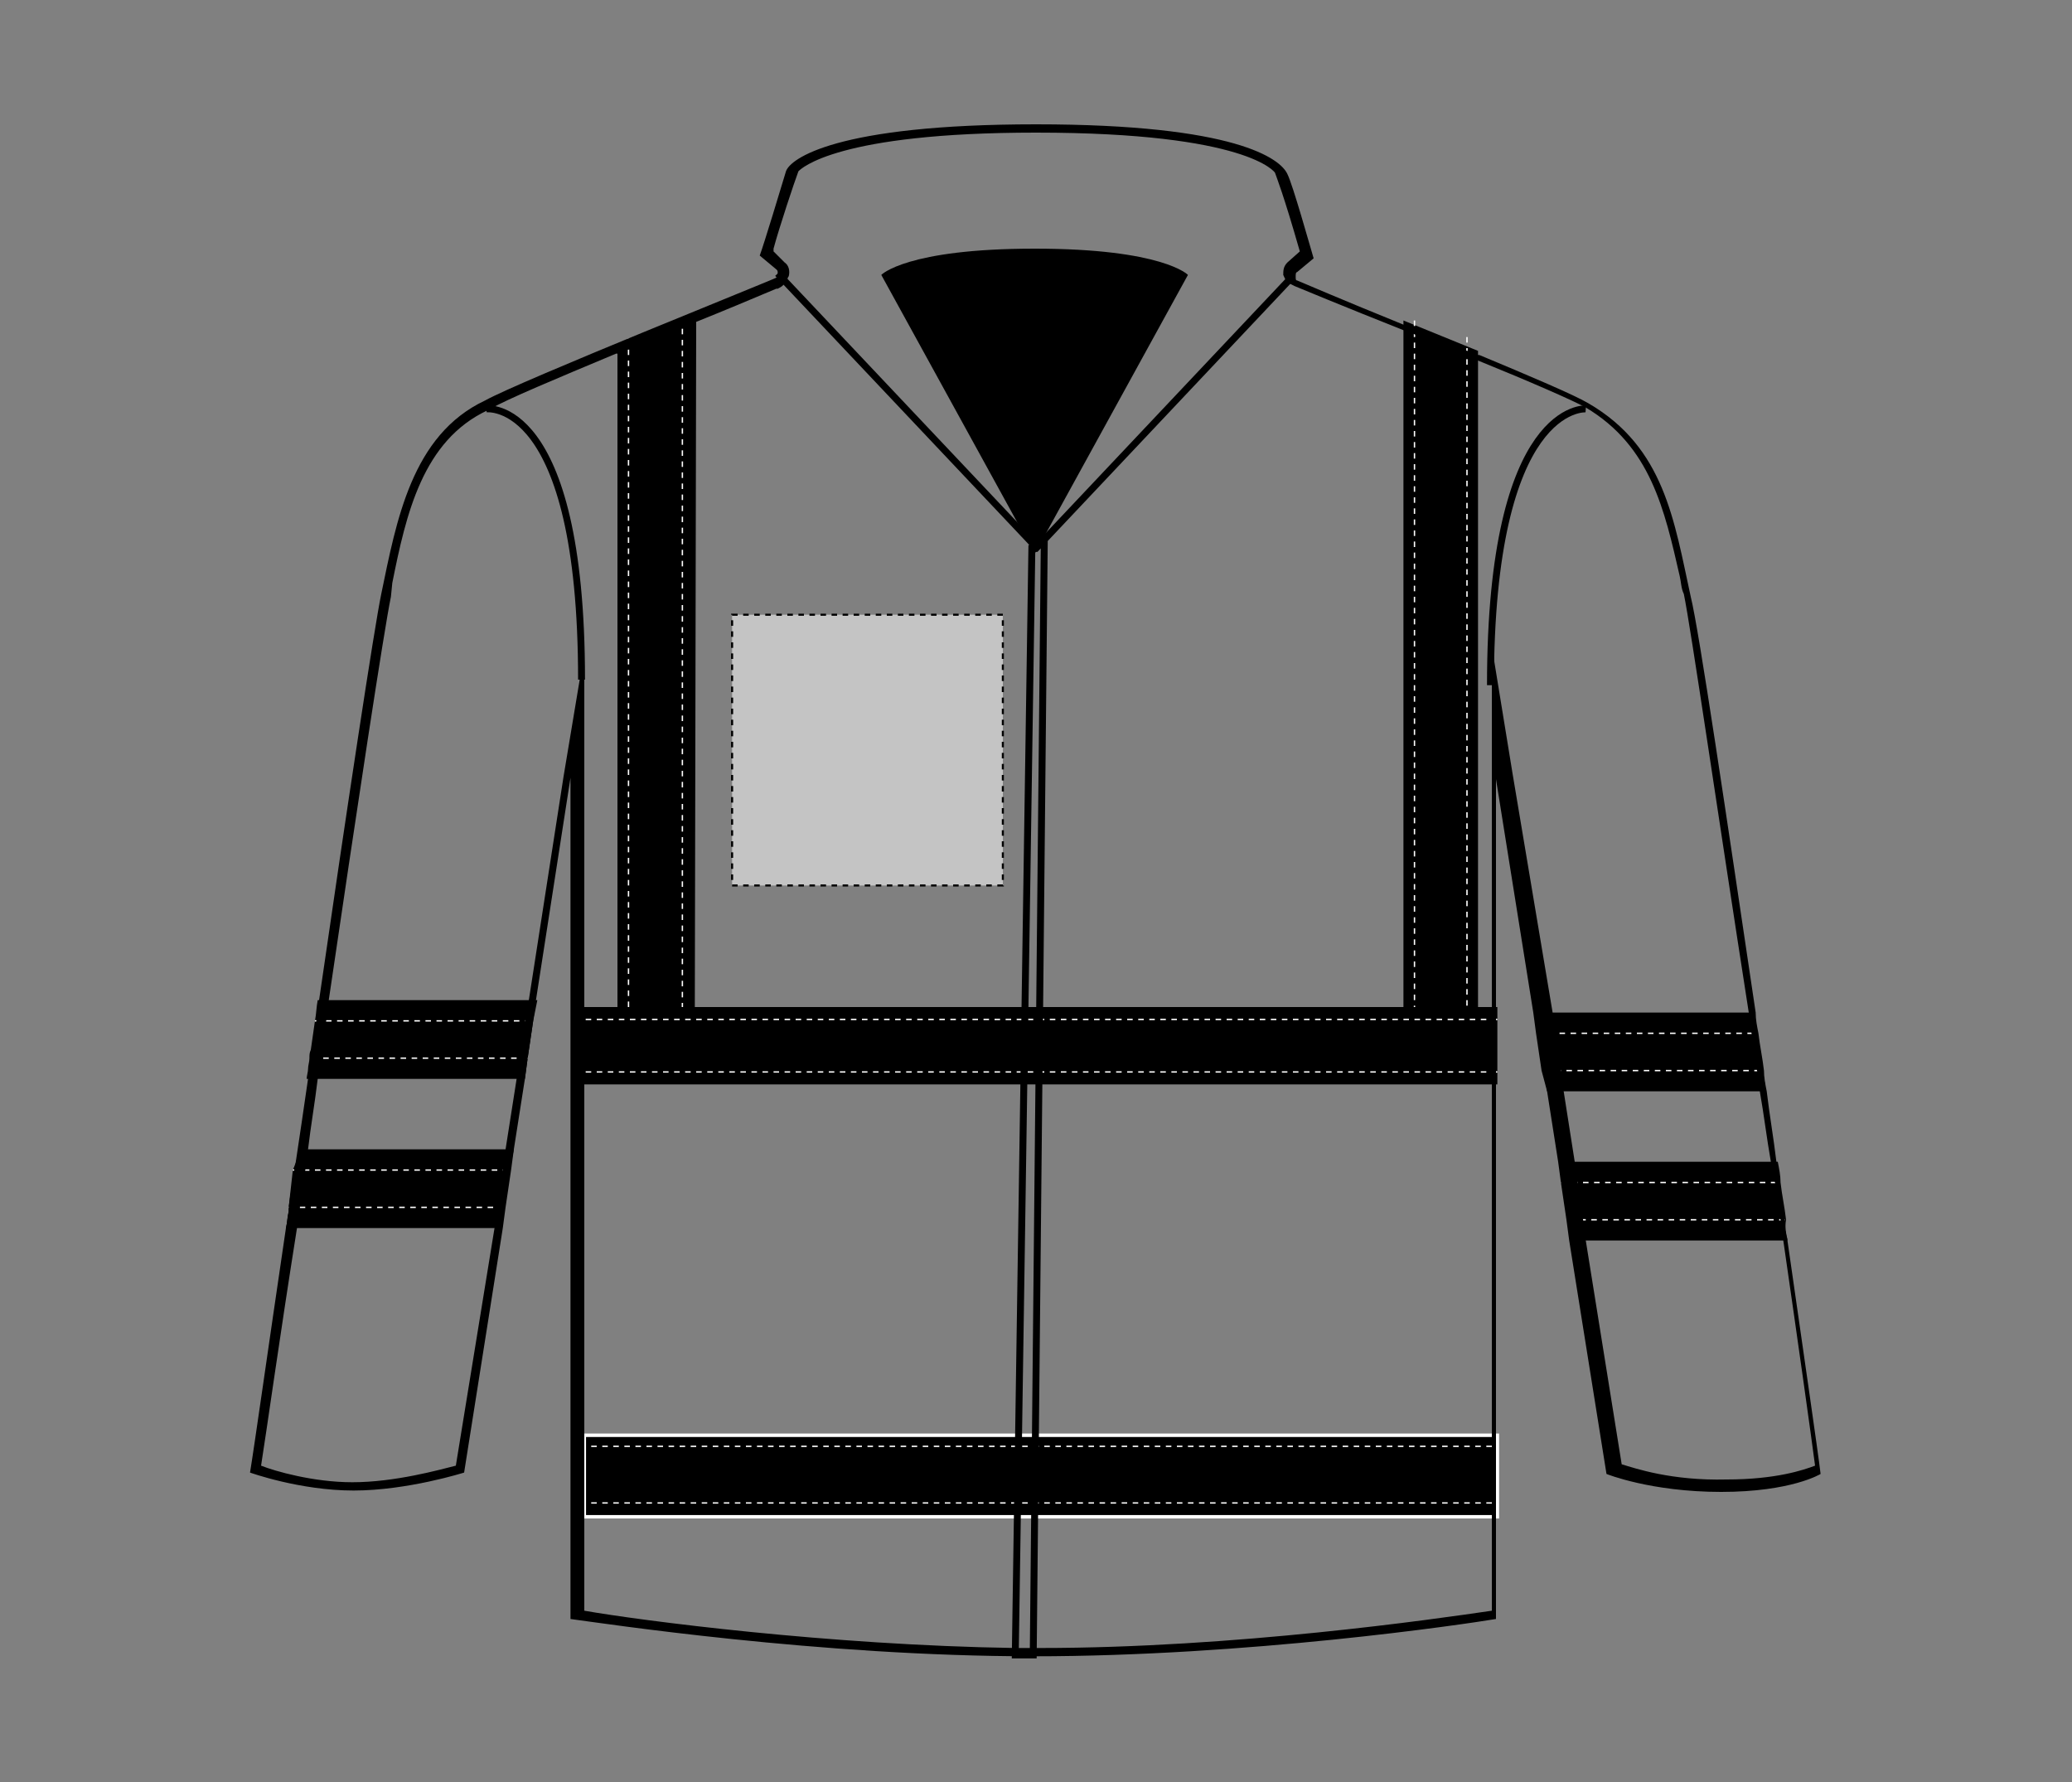 <svg xmlns="http://www.w3.org/2000/svg" xmlns:xlink="http://www.w3.org/1999/xlink" id="Layer_1" x="0px" y="0px" viewBox="0 0 150 129" style="enable-background:new 0 0 150 129;" xml:space="preserve"><rect x="0" y="0" width="150" height="129" fill="#808080" stroke="none"/><style type="text/css">	.st0{fill:none;stroke:#FFFFFF;stroke-width:0.1;stroke-dasharray:0.4;}	.st1{stroke:#FFFFFF;stroke-width:0.25;}	.st2{fill:none;stroke:#000000;stroke-width:0.5;}	.st3{fill:none;stroke:#FFFFFF;stroke-width:0.25;}	.st4{fill:#C4C4C4;stroke:#000000;stroke-width:0.15;stroke-dasharray:0.4;}</style><g>	<g>		<g>			<path d="M21.2,84.7l0.2-0.5v0l0.2-0.6v-0.4h0.7h14.3h0.6l-0.3,1.5l-0.4,2.7l-0.2,1.5h-0.4H21.5h-0.8c0.1-0.4,0.1-0.8,0.2-1.2     v-0.3L21.2,84.7z"></path>			<g>				<polyline class="st0" points="21.2,84.7 29,84.7 29.2,84.7 36.1,84.7 36.2,84.7 36.9,84.7     "></polyline>				<polyline class="st0" points="20.9,87.4 21.7,87.4 22.6,87.4 22.8,87.4 29,87.4 29.2,87.4 35.8,87.4 36,87.4 36.1,87.4       36.3,87.4 36.5,87.4     "></polyline>			</g>		</g>		<g>			<path d="M129.4,89.8h-15.7l-0.2-1.5l-0.4-2.7l-0.2-1.5h15.8c0.1,0.5,0.2,1,0.2,1.5c0.1,0.9,0.3,1.8,0.4,2.7     C129.2,88.8,129.3,89.3,129.4,89.8z"></path>			<g>				<polyline class="st0" points="113,85.6 114.2,85.6 119.6,85.6 119.8,85.6 126,85.6 126.2,85.6 128.4,85.6 128.8,85.6     "></polyline>				<polyline class="st0" points="129.2,88.3 128.9,88.3 126.2,88.3 126,88.3 119.8,88.3 119.6,88.3 114.6,88.3 113.9,88.3       113.7,88.3 113.5,88.3     "></polyline>			</g>		</g>	</g>	<rect x="42.3" y="103.9" class="st1" width="66.1" height="5.9"></rect>	<polygon points="108.4,72.9 108.4,78.5 42,78.5 42,72.9 44.7,72.9 44.7,24.9 50.4,22.6 50.4,23.3 50.3,72.9 101.6,72.9 101.6,23.2    107,25.4 107,72.9  "></polygon>	<line class="st0" x1="108.4" y1="73.8" x2="41.6" y2="73.8"></line>	<line class="st0" x1="108.4" y1="77.6" x2="41.6" y2="77.6"></line>	<line class="st0" x1="108" y1="104.7" x2="42.3" y2="104.7"></line>	<line class="st0" x1="108" y1="108.8" x2="42.3" y2="108.8"></line>	<g>		<path d="M38.6,73.9l-0.4,2.7L38,78.1h-0.6H23h-0.8c0-0.2,0.1-0.5,0.1-0.7c0-0.3,0.1-0.5,0.1-0.8c0-0.2,0-0.4,0.1-0.6    c0.1-0.7,0.2-1.4,0.3-2.1c0.1-0.5,0.1-1,0.2-1.5h0.9h14.4h0.6L38.6,73.9z"></path>		<g>			<polyline class="st0" points="22.8,73.9 23.7,73.9 29.2,73.9 29.5,73.9 35.9,73.9 38,73.9 38.6,73.9    "></polyline>			<polyline class="st0" points="38.2,76.6 37.6,76.6 36.1,76.6 35.9,76.6 29.5,76.6 29.2,76.6 23.5,76.6 23.3,76.6 22.4,76.6         "></polyline>		</g>	</g>	<g>		<path d="M127.8,79H112l-0.2-1.5l-0.4-2.7l-0.2-1.5H127c0.1,0.5,0.1,1,0.2,1.5c0.1,0.9,0.3,1.8,0.4,2.7    C127.7,78,127.8,78.5,127.8,79z"></path>		<g>			<polyline class="st0" points="111.3,74.8 112.5,74.8 119.3,74.8 119.5,74.8 125.7,74.8 125.9,74.8 126.8,74.8 127.2,74.8    "></polyline>			<polyline class="st0" points="111.8,77.5 112.9,77.5 113.3,77.5 113.6,77.5 119.3,77.5 119.5,77.5 125.7,77.5 125.9,77.5      127.2,77.5 127.6,77.5    "></polyline>		</g>	</g>	<line class="st0" x1="102.4" y1="23.2" x2="102.4" y2="72.9"></line>	<line class="st0" x1="106.2" y1="24.4" x2="106.2" y2="73.1"></line>	<line class="st0" x1="45.5" y1="24.5" x2="45.5" y2="73.1"></line>	<line class="st0" x1="49.4" y1="23" x2="49.4" y2="72.9"></line></g><g>	<path d="M129.4,89.8c0-0.2-0.1-0.4-0.1-0.5c-0.1-0.3-0.1-0.6-0.1-1c-0.1-0.9-0.3-1.8-0.4-2.7c-0.1-0.5-0.1-1-0.2-1.5   c-0.2-1.7-0.5-3.4-0.7-5.1c-0.1-0.5-0.2-1-0.2-1.5c-0.1-0.9-0.3-1.8-0.4-2.7c-0.1-0.5-0.2-1-0.2-1.5c-2.1-14.1-4.1-27.7-4.7-30.1   c-1.2-5.5-1.9-10.8-7.4-14c-1-0.6-4.3-2-7.9-3.5c0,0-0.1,0-0.1,0c-0.2-0.1-0.4-0.2-0.7-0.3c0,0-0.1,0-0.1,0c-1.3-0.5-2.4-1-3.7-1.6   c0,0-0.1,0-0.1,0c-0.2-0.1-0.4-0.2-0.7-0.3c0,0-0.1,0-0.1,0c-4.2-1.7-7.7-3.2-7.7-3.2c-0.1,0-0.1-0.1-0.1-0.3c0-0.1,0-0.3,0.1-0.3   l1.2-1c-0.3-1-1.5-5.3-1.9-6.1C92.7,11.5,89.5,9,75,9s-17.8,2.5-18.1,3.4c-0.3,1-1.6,5.3-1.9,6.1l1.2,1c0.1,0.1,0.1,0.1,0.1,0.3   c0,0.1-0.1,0.3-0.1,0.3c-0.1,0.1-18.6,7.5-21.1,8.9c-5.3,2.5-6.4,8.7-7.5,14c-0.5,2.4-2.5,15.6-4.5,29.4c-0.1,0.5-0.1,1-0.2,1.5   c-0.1,0.7-0.2,1.4-0.3,2.1c0,0.2-0.1,0.4-0.1,0.6c0,0.3-0.1,0.5-0.1,0.8c0,0.2-0.1,0.5-0.1,0.7c-0.3,2.1-0.6,4.1-0.9,6.1v0   c0,0.2-0.1,0.3-0.1,0.5c-0.1,0.9-0.3,1.8-0.4,2.7v0.3c-0.1,0.4-0.1,0.8-0.2,1.2c-1.3,8.8-2.3,15.9-2.6,17.7c0,0,3.6,1.3,7.5,1.3   c3.9,0,8-1.3,8-1.3l2.8-17.7l0.2-1.5l0.4-2.7l0.2-1.5l0.8-5.1l0.2-1.5l0.4-2.7l0.2-1.5l2.5-16.1v60.9c2.3,0.3,18,2.7,33.5,2.7   s31.1-2.3,33.5-2.7V56.4l2.7,16.9l0.2,1.5l0.4,2.7L112,79l0.8,5.1l0.2,1.5l0.4,2.7l0.2,1.5l2.7,16.9c0,0,3.2,1.3,8.3,1.3   c5.1,0,7.2-1.3,7.2-1.3C131.6,105,130.6,98.2,129.4,89.8z M117.4,106l-2.6-16.2l-0.2-1.5l-0.4-2.7l-0.2-1.5l-0.8-5.1l-0.2-1.5   l-0.4-2.7l-0.2-1.5L109.5,56l-1.5-9.2v69.8c-4.1,0.6-18.6,2.7-32.7,2.7h-1.8c-13.5-0.2-27.2-2-31.2-2.7V47.1l-0.2,1.3l0,0l-1.3,7.8   l-2.5,16.1L38,73.9l-0.4,2.7l-0.2,1.5l-0.8,5.1l-0.2,1.5L36,87.4l-0.2,1.5L33,106.1c-1.2,0.3-4.4,1.2-7.5,1.2   c-2.8,0-5.6-0.8-6.6-1.2c0.4-2.5,1.3-9,2.6-17.2c0.1-0.5,0.2-1,0.2-1.5c0-0.1,0-0.3,0.1-0.4v-0.3c0.1-0.7,0.2-1.3,0.3-2   c0.1-0.5,0.1-1,0.2-1.5c0.2-1.7,0.5-3.4,0.7-5.1c0.1-0.5,0.2-1,0.2-1.5c0.1-0.9,0.3-1.8,0.4-2.7c0.1-0.5,0.2-1,0.2-1.5   c2-13.6,4-26.8,4.5-29.2l0.1-1c1-5,2.2-10.3,6.9-12.5c0,0,0.1-0.1,0.2-0.1c1.2-0.7,4.8-2.2,9.1-4c0,0,0.1,0,0.1,0   c0.2-0.1,0.4-0.2,0.7-0.3c0,0,0.1,0,0.1,0c1.2-0.5,2.4-1,3.8-1.6c0,0,0.1,0,0.1,0c0.3-0.1,0.6-0.2,0.9-0.4c0,0,0.1,0,0.1,0   c2-0.8,3.9-1.6,5.8-2.4h0.1c0.2-0.1,0.4-0.2,0.5-0.4c0,0,0-0.1,0.1-0.1c0.1-0.1,0.1-0.3,0.2-0.4c0.1-0.4,0-0.8-0.3-1L56,18.2V18   c0.4-1.5,1.5-4.8,1.8-5.6C58,12.2,60.6,9.6,75,9.6c15.4,0,17.3,2.9,17.3,2.9c0.1,0.3,0.6,1.5,1.8,5.7L93.2,19   c-0.3,0.3-0.3,0.6-0.3,0.9c0.1,0.2,0.1,0.3,0.3,0.5c0.1,0.1,0.3,0.2,0.5,0.3c0,0,3.6,1.5,7.9,3.2c0.3,0.1,0.5,0.2,0.8,0.3   c1.3,0.5,2.5,1.1,3.8,1.6c0.3,0.1,0.5,0.2,0.8,0.3c3.7,1.5,6.9,2.9,7.8,3.4c4.7,2.8,5.7,7.4,6.8,12.2c0.1,0.4,0.1,0.9,0.3,1.3   c0.5,2.4,2.5,16.2,4.7,30.3c0.1,0.5,0.1,1,0.2,1.5c0.1,0.9,0.3,1.8,0.4,2.7c0.1,0.5,0.2,1,0.2,1.5c0.3,1.7,0.5,3.4,0.8,5.1   c0,0.2,0.1,0.3,0.1,0.5c0,0.3,0.1,0.7,0.2,1c0.1,0.9,0.3,1.8,0.4,2.7c0.1,0.5,0.1,1,0.2,1.5c1.1,7.6,2,14,2.3,16.3   c-0.8,0.3-2.8,1-6.4,1C121,107.2,118.4,106.3,117.4,106z"></path>	<path d="M74.9,40.1L63.8,19.9c0,0,1.8-1.9,11.1-1.9S86,19.9,86,19.9L74.9,40.1z"></path>	<path class="st2" d="M35.2,29.6c0,0,6.9-0.9,6.9,19.6"></path>	<path class="st2" d="M107.9,49.6c0-20.5,6.9-20,6.9-20"></path>	<line class="st2" x1="75" y1="39.6" x2="56.3" y2="19.8"></line>	<path class="st3" d="M77.2,40.2"></path>	<path class="st3" d="M74.9,40.1"></path>	<path class="st2" d="M75.6,39.1l-0.8,80.7h-1.3l1.2-80.1H75l18.3-19.4"></path></g><rect id="hood-left-breast-garmentscreenbounds" x="53" y="44.5" class="st4" width="19.6" height="19.6"></rect></svg>